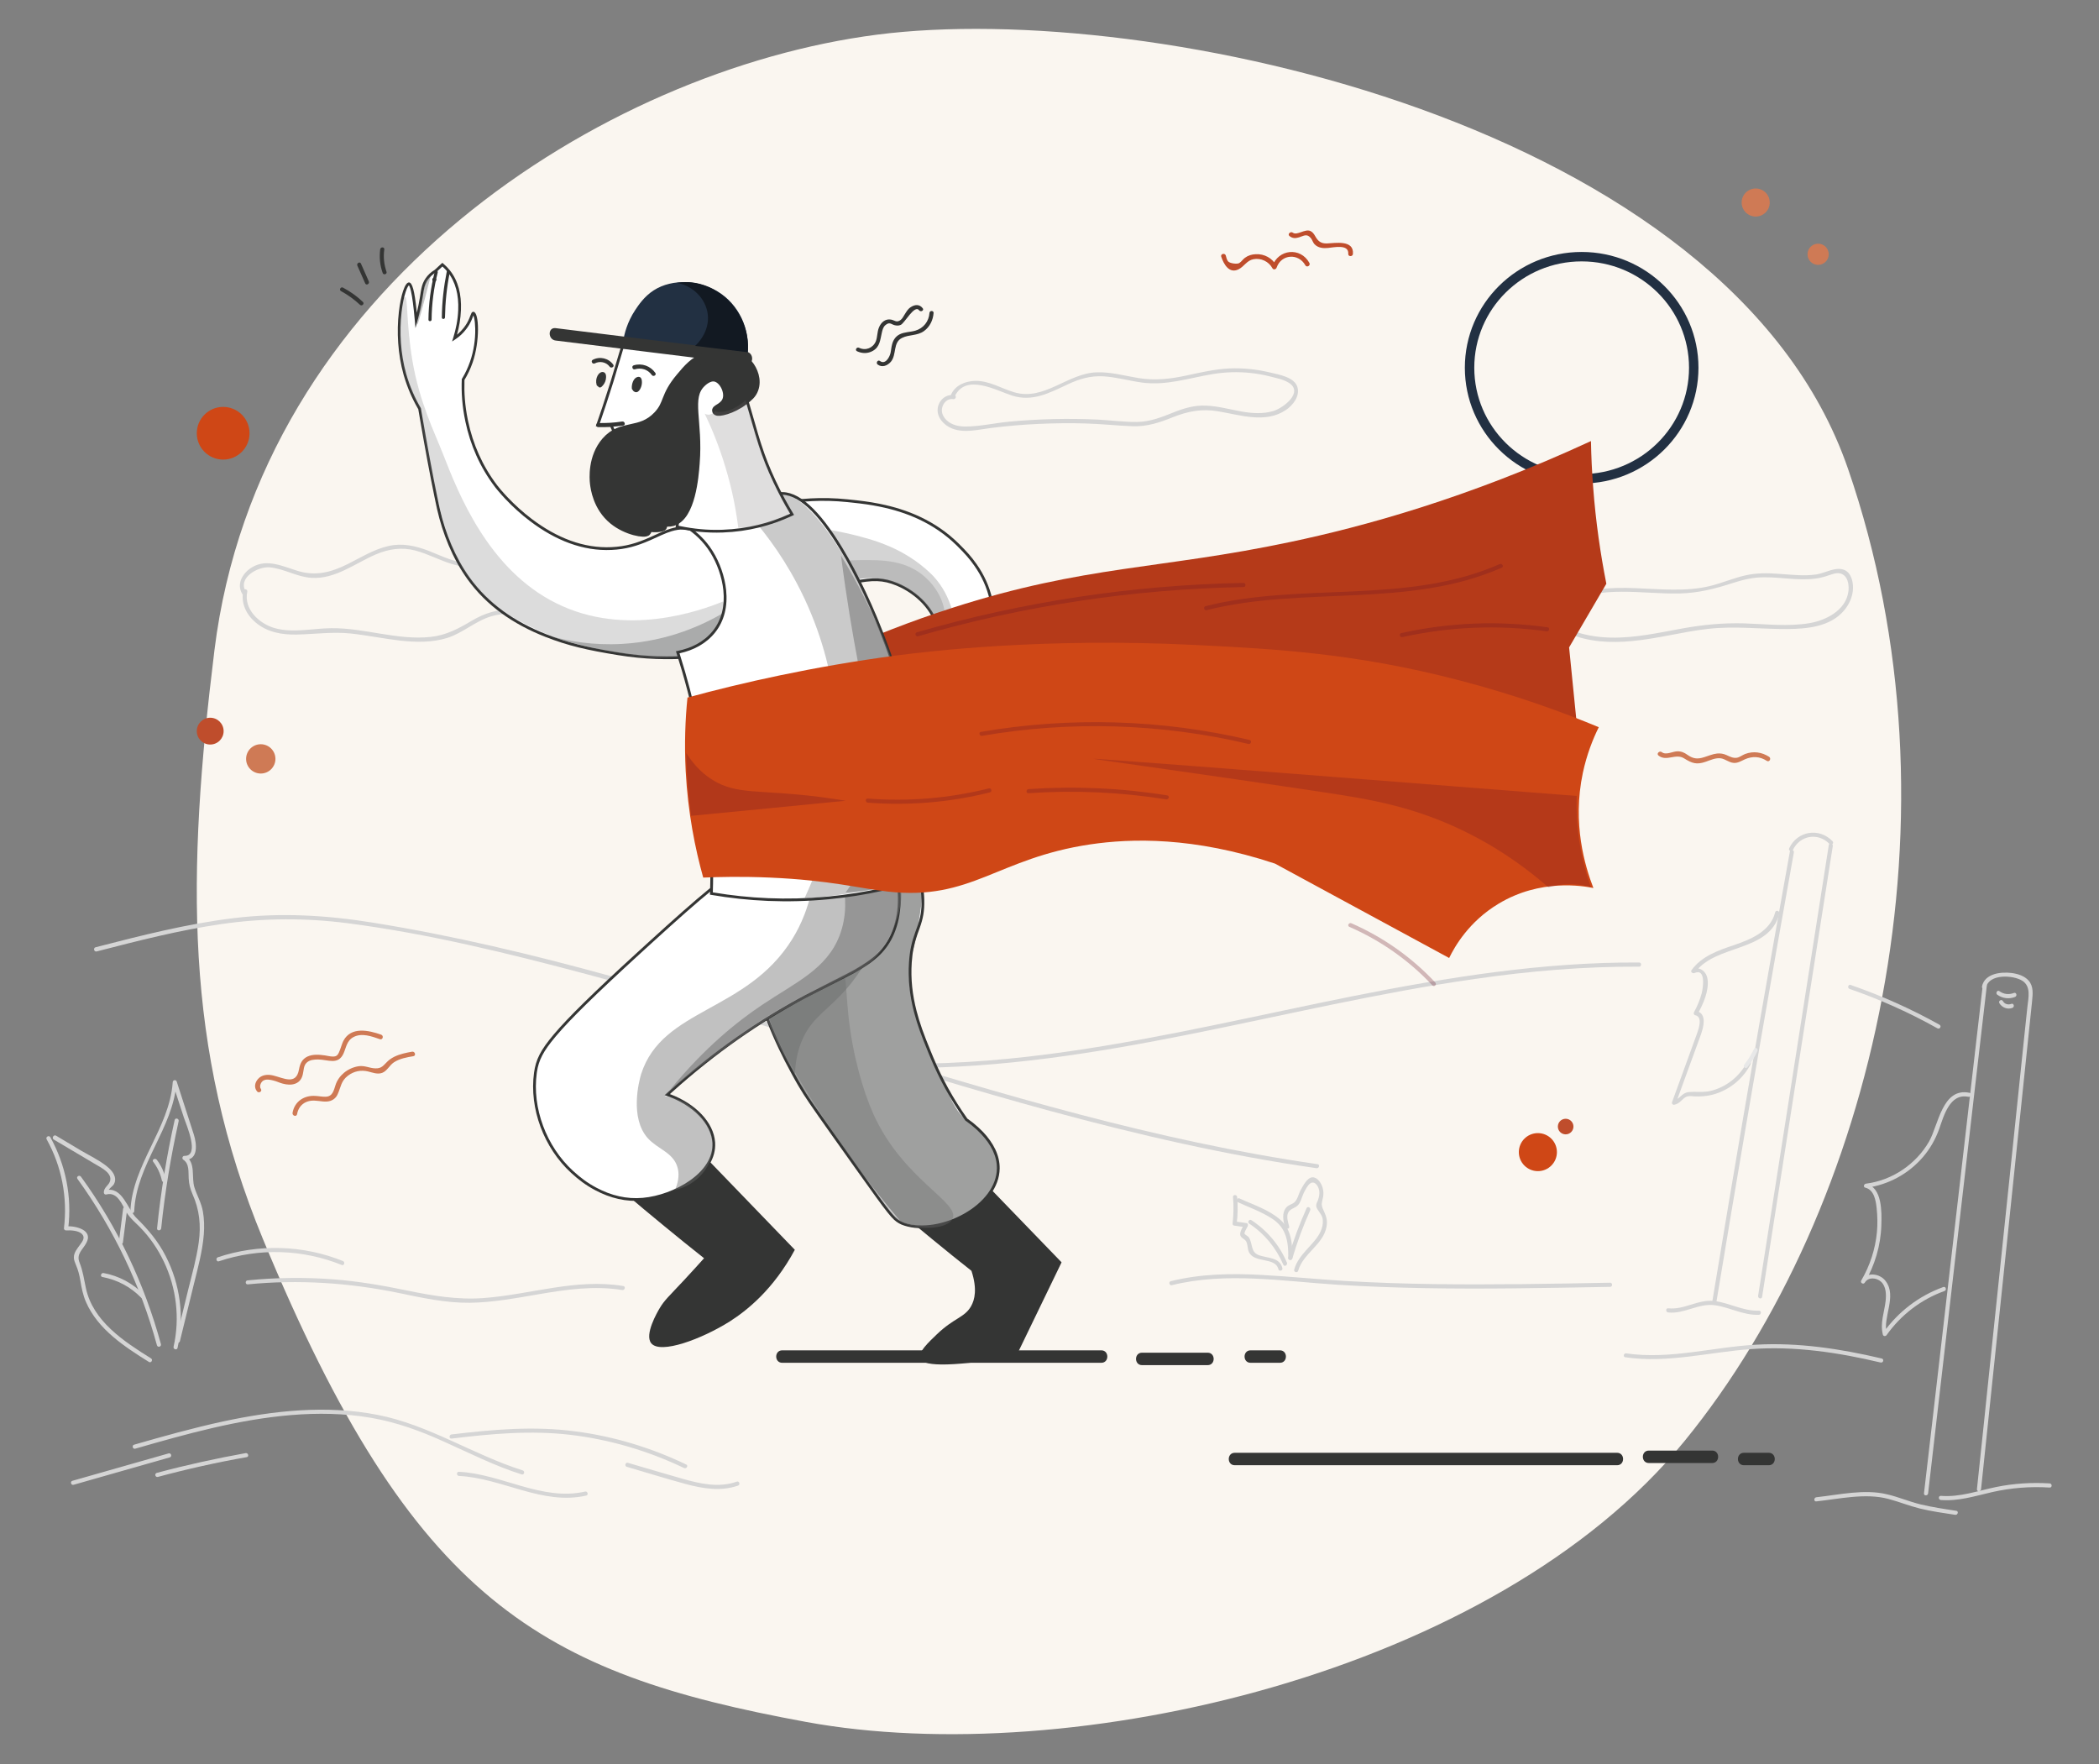 <svg xmlns="http://www.w3.org/2000/svg" width="445" height="374" viewBox="0 0 445 374">
    <rect x="0" y="0" width="445" height="374" fill="#808080" stroke="none"/>
    <g fill="none" fill-rule="evenodd">
        <g>
            <g>
                <g transform="translate(-830 -1950) translate(830 1950) translate(9 6)">
                    <path fill="#FAF6F0" d="M46.76 256.723c31.826 76.984 58.97 92.008 115.128 102.335 56.158 10.328 146.018-10.241 186.265-59.576 40.248-49.33 59.903-132.885 34.629-206.118C357.512 20.137 234.894-6.15 176.866 1.357 118.833 8.869 45.944 55.093 36.463 131.858c-5.863 47.496-6.47 84.303 10.296 124.865"/>
                    <g>
                        <g transform="translate(.68 46.429) translate(0 1.781)">
                            <path fill="#D5D5D5" fill-rule="nonzero" d="M410.666 154.714c-3.237 27.946-6.444 55.863-9.68 83.809-.934 7.946-1.838 15.893-2.77 23.87-.059.557.816.557.874 0 3.237-27.947 6.444-55.863 9.68-83.809.934-7.947 1.838-15.894 2.77-23.87.059-.557-.816-.557-.874 0z"/>
                            <path fill="#D5D5D5" fill-rule="nonzero" d="M411.366 155.183c.583-2.99 5.744-2.698 7.697-1.466 1.896 1.202 1.283 3.636 1.08 5.513l-.613 5.806c-.816 7.86-1.633 15.689-2.45 23.548-1.632 15.6-3.265 31.2-4.898 46.771-.904 8.71-1.808 17.448-2.74 26.158-.06.557.816.557.874 0 3.616-34.486 7.26-68.97 10.818-103.456.146-1.525.35-3.138-.73-4.37-.903-1.026-2.303-1.436-3.586-1.612-2.274-.293-5.744.088-6.298 2.844-.117.587.73.821.846.264zM407.867 177.47c-5.774-1.203-6.59 6.832-8.573 10.322-2.8 4.868-7.843 8.24-13.384 8.944-.437.058-.641.733-.116.85 1.866.47 2.216 2.756 2.39 4.37.176 1.67.205 3.372.06 5.043-.35 3.636-1.488 7.126-3.325 10.264-.291.498.467.938.758.44.73-1.232 2.479-1.056 3.44-.177 1.109 1.027 1.109 2.757.963 4.135-.291 2.405-1.195 4.633-.583 7.067.087.381.583.41.787.118 3.062-4.311 7.319-7.566 12.276-9.355.525-.176.291-1.026-.233-.85-5.19 1.876-9.593 5.249-12.8 9.765.262.029.524.058.786.117-.874-3.548 2.216-7.859-.204-11.114-1.224-1.671-4.053-2.053-5.22-.117.263.146.497.293.759.44 2.158-3.724 3.412-7.918 3.528-12.228.088-2.698.204-7.918-3.178-8.74-.03.294-.088.587-.117.851 4.695-.586 9.04-2.932 12.13-6.539 1.487-1.73 2.624-3.724 3.412-5.894.991-2.786 2.245-7.683 6.21-6.862.554.117.788-.733.234-.85z"/>
                            <path fill="#D5D5D5" fill-rule="nonzero" d="M413.757 156.679c1.108.792 2.507.968 3.761.469.525-.205.292-1.056-.233-.85-1.079.41-2.158.293-3.091-.382-.437-.322-.875.44-.437.763zM414.194 158.468c.554.938 1.75 1.407 2.77.997.525-.206.292-1.056-.233-.85-.67.263-1.429.058-1.779-.587-.291-.499-1.02-.059-.758.44zM375.384 264.093c4.928-.528 10.38-1.818 15.28-.528 2.215.587 4.373 1.467 6.618 2.024 2.479.615 5.045.967 7.552 1.349.554.088.787-.763.233-.85-2.536-.382-5.073-.763-7.552-1.35-2.42-.586-4.694-1.583-7.114-2.14-4.811-1.173-10.147.088-14.988.615-.583.06-.583.968-.029.88zM401.802 263.8c3.732.293 7.26-.85 10.847-1.672 4.024-.909 8.106-1.231 12.217-.967.554.03.554-.85 0-.88-3.82-.235-7.61 0-11.343.762-3.878.792-7.668 2.2-11.692 1.877-.612-.058-.612.821-.03.88zM378.038 124.92c-3.878 24.809-7.756 49.617-11.664 74.455-1.108 7.038-2.216 14.105-3.324 21.142-.087.558.758.792.846.235 3.878-24.808 7.756-49.616 11.663-74.454 1.108-7.038 2.216-14.105 3.324-21.143.088-.557-.758-.791-.845-.234zM369.786 126.299c-4.461 24.779-8.777 49.587-12.946 74.395-1.167 7.009-2.333 13.988-3.5 20.996-.087.558.759.792.846.235 4.112-24.837 8.34-49.646 12.713-74.454 1.225-6.98 2.479-13.958 3.733-20.967.116-.528-.73-.762-.846-.205z"/>
                            <path fill="#D5D5D5" fill-rule="nonzero" d="M370.398 126.035c1.487-3.167 5.395-3.841 7.815-1.29.379.41 1.02-.205.612-.616-2.8-2.932-7.465-2.2-9.185 1.496-.233.469.525.909.758.41zM366.666 139.202c-1.02 4.105-5.307 5.806-8.893 7.008-3.295 1.114-6.707 2.317-8.835 5.25-.292.41.262.762.612.615 2.508-1.085 1.808 3.226 1.545 4.281-.379 1.408-.933 2.757-1.632 4.018-.146.234-.03.586.262.645 1.604.352.758 2.786.408 3.783-.583 1.642-1.195 3.255-1.778 4.897-1.196 3.255-2.362 6.51-3.558 9.765-.116.352.233.616.525.528.554-.118.933-.382 1.341-.763.38-.352.788-.792 1.283-.968.554-.176 1.167-.058 1.75-.029 1.662.059 3.324-.147 4.87-.733 2.973-1.114 5.452-3.284 6.91-6.129.262-.498-.496-.938-.758-.44-1.546 3.02-4.316 5.25-7.581 6.1-1.663.44-3.208.117-4.84.293-1.43.147-1.896 1.554-3.208 1.818l.525.528c1.574-4.34 3.178-8.68 4.752-13.02.584-1.613 2.479-5.865-.408-6.51.088.205.175.44.263.645 1.166-2.082 2.478-4.985 2.1-7.448-.234-1.584-1.634-2.727-3.208-2.053l.612.616c4.403-6.011 15.775-4.164 17.845-12.463.058-.557-.758-.791-.904-.234zM343.98 224.036c3.441.382 6.445-2.023 9.915-1.524 3.178.44 6.065 2.17 9.33 2.023.554-.03.554-.91 0-.88-3.324.147-6.269-1.671-9.505-2.053-3.412-.38-6.357 1.936-9.74 1.555-.553-.059-.553.82 0 .88z"/>
                            <path fill="#E8E8E8" fill-rule="nonzero" d="M362.176 168.174c-.554 1.173-1.225 2.258-2.041 3.284-.35.44.262 1.056.612.616.875-1.056 1.604-2.2 2.158-3.46.262-.499-.496-.939-.73-.44z"/>
                            <path fill="#D5D5D5" fill-rule="nonzero" d="M238.748 218.26c11.547-2.874 23.59-.822 35.253-.088 12.246.762 24.522.88 36.798.762 6.968-.059 13.908-.205 20.877-.323.554 0 .554-.88 0-.88-12.45.235-24.93.47-37.381.294-6.182-.088-12.363-.293-18.516-.645-5.977-.352-11.925-.968-17.903-1.29-6.473-.352-13.004-.264-19.332 1.32-.554.116-.32.967.204.85zM334.883 233.537c8.952 1.32 17.758-1.085 26.651-1.73 9.243-.674 18.486.704 27.496 2.845.554.117.788-.704.234-.85-8.69-2.053-17.641-3.432-26.622-2.933-9.185.498-18.311 3.196-27.525 1.847-.554-.117-.788.733-.234.821zM42.834 218.084c10.788-1.056 21.518-.352 32.132 1.847 4.928 1.026 9.885 2.111 14.958 2.053 4.928-.059 9.827-.997 14.667-1.818 5.832-.997 11.75-1.848 17.64-.88.555.088.788-.763.234-.85-10.001-1.672-19.74 1.818-29.625 2.55-5.54.411-10.876-.498-16.27-1.612-5.103-1.056-10.206-1.936-15.425-2.346-6.094-.47-12.217-.41-18.311.205-.554 0-.554.88 0 .85zM10.818 147.5c8.747-2.258 17.524-4.516 26.476-5.806 8.922-1.29 17.815-1.32 26.738-.176 17.174 2.229 34.202 6.422 50.94 10.88 32.919 8.826 65.168 19.999 98.059 28.942 18.574 5.044 37.352 9.384 56.392 12.111.554.088.787-.762.233-.85-34.173-4.927-67.297-14.926-100.246-25.043-32.89-10.117-65.956-20.673-100.013-26.157-9.797-1.584-19.565-2.17-29.48-.968-9.942 1.203-19.681 3.695-29.362 6.188-.525.176-.294 1.026.263.88z"/>
                            <path fill="#D5D5D5" fill-rule="nonzero" d="M182.181 172.191c20.382.088 40.56-3.167 60.504-7.155 20.06-4.017 40.005-8.797 60.3-11.7 11.546-1.672 23.18-2.669 34.843-2.61.554 0 .554-.88 0-.88-20.381-.117-40.559 3.138-60.503 7.097-20.061 4.017-40.005 8.797-60.3 11.73-11.546 1.67-23.18 2.697-34.844 2.639-.583 0-.583.88 0 .88zM382.44 155.447c6.445 2.229 12.684 5.015 18.633 8.358.495.264.933-.47.437-.763-6.036-3.372-12.334-6.187-18.865-8.445-.496-.176-.73.674-.204.85zM.204 187.323c3.208 5.747 4.461 12.345 3.674 18.884-.03.235.233.44.437.44.992-.058 2.712 0 3.441.821.67.733 0 1.554-.437 2.17-.583.821-1.342 1.672-1.342 2.727 0 .587.234 1.056.438 1.584.466 1.085.729 2.111.933 3.284.262 1.584.554 3.109 1.195 4.575 2.508 5.806 8.194 9.5 13.355 12.726.466.294.933-.469.437-.762-5.715-3.578-12.334-7.859-13.82-14.955-.38-1.818-.613-3.549-1.313-5.308-.787-1.877.642-2.727 1.429-4.223 1.487-2.727-2.216-3.636-4.286-3.519l.437.44c.816-6.686-.525-13.43-3.79-19.324-.292-.499-1.05-.059-.788.44zM1.72 187.381c2.974 1.76 5.978 3.548 8.952 5.308 1.195.704 3.499 1.847 2.974 3.519-.291.938-1.341 1.32-1.312 2.404 0 .294.262.499.554.41 2.333-.615 3.295 2.142 4.199 3.696.758 1.29 1.866 2.199 2.916 3.255 2.099 2.14 3.79 4.633 5.073 7.33 2.654 5.572 3.412 11.994 2.041 18.006-.116.557.73.792.846.234 1.487-6.568.554-13.518-2.537-19.5-1.574-3.08-3.703-5.601-6.152-8.006-1.954-1.906-3.004-6.832-6.62-5.894.176.147.38.293.555.41-.03-.674.933-1.172 1.254-1.7.204-.381.291-.733.262-1.173-.088-1.144-1.079-2.111-1.954-2.786-1.574-1.202-3.44-2.111-5.16-3.108-1.808-1.085-3.645-2.17-5.453-3.255-.496-.205-.933.557-.438.85z"/>
                            <path fill="#D5D5D5" fill-rule="nonzero" d="M6.736 195.71c7.697 10.644 13.412 22.608 16.853 35.276.146.557.991.323.846-.234-3.47-12.756-9.185-24.809-16.941-35.483-.321-.469-1.08-.029-.758.44zM18.778 202.571c.408-9.882 8.252-17.506 8.98-27.36-.29.03-.582.089-.845.118.787 2.463 1.575 4.926 2.391 7.39.496 1.495 3.47 8.21.117 8.122-.438 0-.583.587-.234.822 1.313.85 1.05 2.61 1.138 3.988.058 1.173.32 2.17.787 3.255 1.516 3.372 1.837 6.656 1.341 10.292-.466 3.373-1.4 6.657-2.216 9.941-.875 3.578-1.75 7.185-2.624 10.762-.146.557.7.792.846.235.962-3.959 1.953-7.918 2.915-11.906.875-3.548 1.866-7.096 2.158-10.762.117-1.613.088-3.255-.204-4.868-.32-1.818-1.225-3.313-1.779-5.043-.7-2.17.35-5.25-1.895-6.686-.087.264-.146.557-.233.82 3.061.089 2.595-3.489 1.983-5.395-1.196-3.724-2.42-7.477-3.616-11.202-.146-.469-.817-.38-.846.118-.7 9.823-8.572 17.448-8.98 27.36-.088.556.787.556.816 0z"/>
                            <path fill="#D5D5D5" fill-rule="nonzero" d="M27.35 183.247c-1.69 7.565-2.944 15.248-3.732 22.96-.058.557.817.557.875 0 .787-7.653 2.041-15.219 3.703-22.726.117-.557-.729-.792-.845-.234zM12.042 216.53c3.15.586 5.949 2.081 8.194 4.369.408.41 1.02-.206.612-.616-2.332-2.405-5.277-3.988-8.572-4.604-.554-.088-.788.762-.234.85zM16.387 209.169c.292-2.375.612-4.721.904-7.096.058-.558-.817-.558-.875 0-.291 2.375-.612 4.72-.904 7.096-.058.557.817.557.875 0z"/>
                            <path fill="#D5D5D5" fill-rule="nonzero" d="M22.802 192.102c.904 1.203 1.516 2.493 1.837 3.96.116.556.962.322.845-.235-.35-1.525-.991-2.933-1.924-4.164-.35-.44-1.108-.03-.758.44zM251.724 199.58c.175 1.877.116 3.754-.088 5.63-.029.176.146.41.321.41.787.118 1.575.235 2.391.323-.087-.205-.175-.44-.262-.645-.292.704-1.138 1.818-.73 2.58.263.47.934.617 1.196 1.174.32.674.233 1.466.525 2.14 1.166 2.522 5.57.997 6.27 3.666.145.557.99.322.845-.235-.583-2.287-3.091-2.082-4.899-2.697-1.924-.646-1.312-2.434-2.216-3.813-.204-.293-.787-.527-.904-.762-.116-.235.496-1.261.67-1.613.088-.234.06-.616-.262-.645-.787-.117-1.574-.235-2.39-.323.116.147.203.294.32.411.233-1.877.263-3.754.088-5.63-.059-.528-.933-.528-.875.03z"/>
                            <path fill="#D5D5D5" fill-rule="nonzero" d="M252.686 200.636c2.479 1.143 5.19 2.082 7.465 3.607 2.915 1.964 3.324 4.867 3.294 8.181 0 .557.875.557.875 0 0-2.991-.204-5.982-2.595-8.064-2.39-2.111-5.744-3.167-8.602-4.487-.495-.234-.933.528-.437.763z"/>
                            <path fill="#D5D5D5" fill-rule="nonzero" d="M255.165 205.21c3.236 2.14 5.685 5.132 7.23 8.71.234.527.963.058.759-.44-1.575-3.724-4.17-6.804-7.523-9.003-.496-.322-.933.44-.466.733zM263.62 205.767c-.233-.909-.641-2.052-.175-2.932.38-.704 1.109-.85 1.72-1.26.905-.587 1.109-1.966 1.546-2.845.292-.587.846-1.73 1.429-2.082.846-.528 1.545.41 1.779 1.231.233.821.087 1.613-.204 2.405-.146.381-.38.704-.35 1.143.029.323.116.499.291.792.496.763 1.02 1.261 1.108 2.258.117 1.701-.758 3.167-1.808 4.428-1.603 1.936-3.557 3.519-4.257 6.04-.145.558.7.793.846.235 1.05-3.694 5.307-5.483 6.007-9.325.262-1.407-.117-2.375-.7-3.606-.554-1.203-.234-1.584-.03-2.698.117-.616.088-1.29-.087-1.906-.233-.91-1.05-2.288-2.158-2.258-1.108 0-2.07 1.906-2.507 2.698-.438.791-.67 2.052-1.342 2.61-.524.44-1.137.498-1.632.996-1.108 1.203-.73 2.903-.35 4.311.204.528 1.05.323.874-.235z"/>
                            <path fill="#D5D5D5" fill-rule="nonzero" d="M267.324 201.926c-1.517 3.402-2.829 6.891-3.879 10.469-.174.557.671.762.846.234 1.02-3.49 2.304-6.92 3.79-10.234.234-.528-.524-.997-.757-.469zM36.74 213.186c8.485-2.844 17.728-2.58 26.038.792.525.205.758-.645.233-.85-8.456-3.402-17.874-3.666-26.505-.792-.525.205-.291 1.056.233.85z"/>
                            <ellipse cx="325.64" cy="23.753" stroke="#223042" stroke-width="2" rx="23.764" ry="23.547"/>
                            <path fill="#D5D5D5" fill-rule="nonzero" d="M42.455 71.287c-1.837-2.991 2.536-5.425 5.015-5.22 3.061.264 5.802 2.053 8.893 2.229 5.044.322 9.272-3.108 13.675-4.985 2.712-1.144 5.424-1.554 8.281-.821 2.8.733 5.336 2.17 8.106 2.961 2.42.704 4.782.734 7.232.088 2.74-.703 5.277-2.023 8.047-2.697 2.974-.733 5.57-.235 8.106 1.407 2.129 1.378 4.082 3.197 6.56 3.959 2.625.821 7.203-.176 8.486 2.962 1.341 3.255-3.528 4.545-5.744 4.838-3.44.41-6.94.499-10.38.205-3.354-.263-6.62-1.085-9.973-1.173-3.09-.088-5.715.763-8.368 2.317-2.8 1.672-5.453 3.108-8.777 3.46-7.085.763-14.025-1.935-21.081-1.847-3.966.03-8.106 1.085-12.014-.03-3.265-.938-6.56-4.017-5.773-7.682.117-.558-.729-.792-.845-.235-.554 2.64.612 5.044 2.624 6.745 2.478 2.082 5.569 2.61 8.718 2.55 3.82-.087 7.523-.615 11.343-.234 3.557.381 7.085 1.115 10.642 1.525 3.266.352 6.678.41 9.856-.557 3.382-1.056 6.007-3.607 9.389-4.604 3.849-1.144 7.902-.059 11.78.44 3.907.498 7.873.557 11.78.176 2.42-.235 5.248-.616 6.998-2.522 1.487-1.642 1.108-3.93-.612-5.25-2.596-1.993-6.182-.996-9.04-2.374-2.624-1.261-4.694-3.49-7.435-4.604-6.036-2.463-11.488 2.698-17.437 2.903-3.324.117-6.356-1.496-9.36-2.669-2.77-1.055-5.569-1.671-8.484-.997-3.091.704-5.803 2.405-8.602 3.812-3.528 1.76-6.823 2.64-10.701 1.437-3.062-.938-6.386-2.58-9.477-.82-2.012 1.143-3.557 3.518-2.187 5.747.292.498 1.05.058.759-.44zM192.766 29.764c2.332-4.838 8.718-1.202 12.1-.117 4.374 1.407 7.99-.587 11.897-2.405 2.42-1.144 4.811-1.818 7.494-1.671 2.74.176 5.423.938 8.135 1.32 5.16.703 9.972-.94 14.987-1.79 2.683-.44 5.424-.527 8.106-.234 1.37.146 2.741.381 4.082.733 1.254.323 2.8.616 3.908 1.29 3.382 2.024-1.108 5.425-3.208 6.041-2.157.645-4.461.499-6.648.117-2.537-.44-5.044-1.173-7.61-1.26-2.42-.118-4.607.527-6.823 1.407-2.566 1.026-5.015 2.023-7.815 2.053-2.74.029-5.51-.352-8.251-.499-6.299-.293-12.626-.147-18.895.44-3.003.293-6.065.997-9.068 1.026-1.487.03-3.062-.293-4.17-1.349-.641-.645-1.108-1.495-.962-2.434.175-1.143 1.108-2.228 2.39-2.023.555.088.788-.762.234-.85-1.779-.264-3.295 1.026-3.528 2.815-.233 1.935 1.341 3.577 3.032 4.252 2.625 1.056 5.686.205 8.369-.117 3.324-.411 6.648-.704 10.001-.85 3.353-.147 6.677-.206 10.03-.089 3.325.088 6.649.47 9.973.587 3.032.088 5.656-.792 8.426-1.906 3.237-1.29 6.153-1.848 9.623-1.261 4.636.762 10.03 2.639 14.346-.264 1.487-.997 3.003-2.903 2.478-4.81-.583-2.199-4.053-2.727-5.86-3.166-2.8-.675-5.687-.968-8.573-.85-3.091.146-6.094.85-9.098 1.495-3.382.733-6.677 1.114-10.118.557-2.915-.47-5.831-1.32-8.835-1.232-6.24.147-11.196 6.158-17.611 4.223-2.741-.821-5.278-2.463-8.252-2.405-2.07.059-4.14.88-5.074 2.845-.204.44.554.88.788.381zM322.258 73.838c7.377-4.135 16.095-2.053 24.114-2.228 3.994-.088 7.552-.997 11.342-2.23 2.158-.703 4.287-1.201 6.561-1.201 2.245-.03 4.461.264 6.706.38 1.896.089 3.82.089 5.657-.38.904-.206 1.75-.587 2.624-.792 1.983-.44 2.916 1.026 2.975 2.844.116 4.487-4.374 6.98-8.194 7.654-4.607.792-9.389.205-14.025.059-4.403-.118-8.69.293-13.034 1.085-5.015.909-10.06 2.052-15.191 1.935-2.42-.059-4.84-.381-7.144-1.144-1.137-.38-2.333-.85-3.353-1.525-1.08-.703-2.654-3.137-.438-3.606.554-.118.321-.968-.233-.85-1.254.263-1.924 1.553-1.691 2.814.35 1.76 2.303 2.727 3.79 3.373 4.257 1.876 9.01 2.11 13.588 1.671 5.424-.498 10.672-1.965 16.096-2.58 5.598-.646 11.196.058 16.824.029 4.199-.03 9.126-.47 12.042-3.93 1.108-1.32 1.866-2.99 1.896-4.75.029-1.408-.409-3.255-1.837-3.842-1.837-.762-4.053.646-5.861.939-2.654.41-5.395.058-8.048-.117-2.362-.176-4.724-.206-7.056.322-2.595.587-5.045 1.672-7.64 2.287-10.147 2.405-21.314-2.287-30.85 3.08-.553.234-.116.996.38.703zM18.982 252.92c10.818-3.108 21.781-6.187 33.036-7.125 5.657-.47 11.372-.381 17 .586 5.394.939 10.468 2.786 15.425 5.044 5.452 2.434 10.788 5.161 16.474 6.95.525.176.758-.675.233-.85-10.555-3.343-19.915-9.677-30.85-11.789-10.846-2.111-21.985-.88-32.686 1.408-6.356 1.378-12.625 3.137-18.865 4.926-.525.147-.292.997.233.85zM86.046 250.78c8.427-1.026 16.795-1.789 25.251-.792 8.34.997 16.475 3.402 24.056 7.038.496.235.962-.528.437-.762-7.406-3.549-15.308-5.953-23.443-7.009-8.806-1.173-17.524-.41-26.3.645-.555.059-.555.939 0 .88zM123.194 256.762c4.199 1.232 8.368 2.522 12.567 3.666 3.616.967 7.377 1.583 11.022.322.525-.176.292-1.026-.233-.85-3.82 1.349-7.786.469-11.576-.616-3.849-1.085-7.698-2.258-11.547-3.372-.525-.147-.758.703-.233.85zM87.62 258.698c9.127.44 17.7 6.275 26.972 4.164.554-.118.321-.968-.233-.85-9.127 2.081-17.728-3.754-26.738-4.194-.554-.03-.554.85 0 .88zM5.92 260.574l20.38-5.806c.555-.147.322-.997-.232-.85l-20.382 5.806c-.554.146-.32.997.233.85z"/>
                            <path fill="#D5D5D5" fill-rule="nonzero" d="M23.793 258.903c6.21-1.672 12.51-3.08 18.836-4.194.554-.088.321-.938-.233-.85-6.327 1.144-12.625 2.522-18.836 4.193-.554.176-.32.997.233.85z"/>
                        </g>
                        <g fill="#343534" fill-rule="nonzero">
                            <path d="M93.848 236.489h67.663c1.69 0 1.69-2.638 0-2.638H93.848c-1.69 0-1.69 2.638 0 2.638zM170.132 236.987h13.923c1.69 0 1.69-2.638 0-2.638h-13.923c-1.689 0-1.689 2.638 0 2.638zM193.143 236.489h6.233c1.69 0 1.69-2.638 0-2.638h-6.233c-1.69 0-1.69 2.638 0 2.638zM189.793 258.209h81.062c1.689 0 1.689-2.638 0-2.638h-81.062c-1.69 0-1.69 2.638 0 2.638zM277.583 257.74h13.428c1.689 0 1.689-2.638 0-2.638h-13.428c-1.69 0-1.69 2.638 0 2.638zM297.739 258.209h5.272c1.69 0 1.69-2.638 0-2.638h-5.272c-1.69 0-1.69 2.638 0 2.638zM.32 9.292c1.457.791 2.797 1.759 4.02 2.902.408.38 1.02-.235.612-.616C3.699 10.376 2.302 9.38.757 8.56c-.495-.293-.932.47-.437.733zM6.204 7.21c-.553-1.26-1.107-2.49-1.66-3.751-.233-.528-.99-.059-.757.44.553 1.26 1.106 2.491 1.66 3.751.233.528.99.088.757-.44zM9.962 5.188c-.525-1.553-.7-3.107-.467-4.748.059-.557-.815-.557-.873 0-.204 1.7-.059 3.37.524 4.983.146.527.99.293.816-.235zM109.722 22.043c1.078.498 2.272.527 3.35-.088 1.486-.85 1.544-2.287 1.893-3.81.117-.558.292-1.232.729-1.613.902-.791 1.223-.235 1.951-.03.466.118.903.147 1.34-.058.845-.381 2.942-4.397 3.903-3.078.35.44 1.107 0 .757-.44-.699-.908-1.69-.82-2.592-.205-.612.41-.903.997-1.282 1.583-.204.352-.466.821-.786 1.085-.903.674-1.253.088-2.039-.059-1.223-.234-2.155.586-2.592 1.7-.379.909-.292 1.935-.641 2.873-.583 1.436-2.156 2.08-3.554 1.407-.524-.264-.96.498-.437.733zM114.092 24.857c.96.703 2.068.234 2.796-.587 1.281-1.524.378-4.103 2.388-5.07 1.486-.733 3.204-.411 4.631-1.437 1.253-.909 1.923-2.316 2.04-3.84.028-.557-.845-.557-.874 0-.117 1.788-1.282 3.254-3 3.752-1.107.323-2.33.264-3.35.792-.845.44-1.34 1.201-1.573 2.11-.175.616-.204 1.29-.35 1.905-.233.88-1.106 2.462-2.242 1.612-.466-.322-.903.44-.466.763z" transform="translate(.68 46.429) translate(62.3)"/>
                        </g>
                        <g fill-rule="nonzero">
                            <path fill="#343534" d="M33.368 83.764c2.8 2.386 5.659 4.771 8.576 7.157 2.8 2.299 5.6 4.568 8.37 6.75 1.255 3.84.7 6.14-.087 7.507-1.37 2.414-3.587 2.444-7.233 5.935-1.867 1.775-4.025 3.87-3.617 5.091.496 1.484 4.871 2.183 20.418-.436l9.625-19.9-21.118-21.85c-4.987 3.258-9.946 6.516-14.934 9.746z" transform="translate(.68 46.429) translate(145.96 119.324)"/>
                            <path fill="#FFF" d="M1.808 14.955c-3.179 7.652.117 16.147 5.309 29.444 2.158 5.528 4.404 9.688 5.571 11.812 2.304 4.219 3.646 6.052 13.067 19.29 7.497 10.532 8.226 11.609 10.413 12.307 7.526 2.415 19.718-3.753 19.835-11.812.087-5.645-5.805-9.718-6.767-10.387-3.588-5.034-5.834-9.63-7.263-13.035-2.48-5.964-5.134-12.307-4.609-20.279.467-6.866 2.771-7.274 2.655-13.267-.03-.931-.38-12.133-7.263-16.642C23.772-3.462 6.417 3.899 1.808 14.955z" transform="translate(.68 46.429) translate(145.96 119.324)"/>
                            <path fill="#343534" d="M1.54 14.843C.021 18.494-.108 22.43.986 27.391l.052.233c.915 4.034 2.17 7.569 5.806 16.88 1.699 4.35 3.353 7.757 5.4 11.505l.467.85c.12.219.237.427.351.628l.086.15.296.516.342.58c1.212 2.042 2.158 3.458 7.011 10.299l5.348 7.52c6.59 9.252 7.355 10.21 8.804 11.05.338.196.684.34 1.13.483 3.72 1.194 8.703.37 12.927-2.002 4.403-2.472 7.23-6.178 7.287-10.083.044-2.792-1.287-5.399-3.528-7.768-.653-.69-1.35-1.321-2.066-1.896l-.14-.112c-.364-.288-.659-.505-1.019-.757l-.096-.067.028.04c-3.095-4.342-5.4-8.616-7.231-12.978l-.57-1.377c-1.493-3.623-2.318-5.907-2.987-8.493-.895-3.461-1.259-6.798-1.03-10.278.165-2.417.518-4.014 1.205-5.978l.458-1.275c.751-2.106 1.04-3.608.992-6.039l-.008-.228-.007-.16-.014-.266c-.008-.138-.017-.281-.028-.431-.05-.67-.125-1.39-.233-2.149-.295-2.086-.785-4.151-1.513-6.084C37.26 6.4 35.433 3.79 32.916 2.143 23.86-3.752 6.264 3.509 1.539 14.843zm.47.391l.068-.168C6.67 4.046 23.87-3.05 32.596 2.63c2.4 1.573 4.16 4.083 5.365 7.28.712 1.889 1.192 3.914 1.482 5.96.105.747.18 1.453.228 2.11l.017.245c.02.308.03.552.039.813.044 2.28-.213 3.697-.893 5.645l-.456 1.267c-.749 2.101-1.131 3.773-1.305 6.327-.233 3.545.138 6.943 1.048 10.461l.082.313c.676 2.543 1.521 4.849 3.019 8.475l.481 1.16c1.8 4.285 4.051 8.485 7.05 12.747l.274.386.307.215c.338.24.627.457 1 .756.697.56 1.374 1.173 2.007 1.843 2.147 2.269 3.41 4.744 3.37 7.359-.053 3.669-2.751 7.205-6.99 9.585-4.092 2.297-8.911 3.095-12.463 1.955-.409-.13-.718-.26-1.015-.432l-.082-.049-.08-.048c-1.119-.693-2.033-1.796-6.68-8.292l-2.965-4.16c-8.93-12.55-9.74-13.722-11.34-16.44-.146-.248-.292-.5-.44-.76l-.257-.454-.267-.482-.188-.342c-2.123-3.865-3.816-7.325-5.555-11.779l-.923-2.37c-2.924-7.55-4.034-10.792-4.858-14.427C.5 22.61.586 18.772 2.009 15.234z" transform="translate(.68 46.429) translate(145.96 119.324)"/>
                            <path fill="#343534" d="M39.64 16.264c.466 1.28.087 3.695-.671 8.496-.846 5.353-1.459 5.673-1.75 8.495-.496 4.714.7 8.234 2.975 14.955.612 1.775 1.896 4.597 4.462 10.241 1.78 3.9 2.655 5.645 4.609 7.274 1.575 1.31 2.217 1.251 3.5 2.56 1.838 1.892 3.063 4.714 3.121 7.274.117 5.79-5.571 10.445-10.53 11.987-4.375 1.368-8.254.32-10.004-.262-3.442-4.073-8.197-9.95-13.388-17.398-6.738-9.66-10.5-15.013-13.389-22.52-3.5-9.077-9.07-23.537-1.896-31.83 8.488-9.746 30.51-5.847 32.96.728z" opacity=".47" transform="translate(.68 46.429) translate(145.96 119.324)"/>
                            <path fill="#6C6D6D" d="M20.447 28.804c3.587 2.822 3.033 7.68 3.792 14.838.875 8.234 3.091 15.915 5.28 20.774 6.27 13.965 18.55 18.795 16.77 22.257-.991 1.92-5.775 2.386-9.187 1.339-1.254-.379-2.217-.931-2.83-1.339-5.396-6.982-9.567-12.947-12.425-17.137C7.147 48.065 5.6 41.053 6.854 35.292c.35-1.6 1.255-5.819 4.726-7.536 2.77-1.425 6.504-.814 8.867 1.048z" opacity=".37" transform="translate(.68 46.429) translate(145.96 119.324)"/>
                            <path fill="#6C6D6D" d="M29.868 28.484c-2.042 4.364-4.288 7.332-5.892 9.223-3.996 4.655-7.059 5.935-9.246 10.358-1.517 3.113-1.78 6.08-1.809 7.942-.904-1.425-1.808-2.967-2.683-4.597-1.954-3.695-3.413-7.186-4.492-10.357 8.05-4.19 16.072-8.38 24.122-12.57z" opacity=".47" transform="translate(.68 46.429) translate(145.96 119.324)"/>
                        </g>
                        <g fill-rule="nonzero">
                            <path fill="#343534" d="M19.301 79.214c2.816 2.402 5.691 4.804 8.624 7.206 2.816 2.315 5.632 4.6 8.419 6.797-.939 1.054-2.405 2.666-4.195 4.6-3.314 3.544-4.194 4.276-5.221 6.005-.499.85-3.256 5.566-1.79 7.411 1.937 2.432 10.825-.937 16.633-4.6 3.549-2.255 9.24-6.708 13.816-15.203l-21.238-22c-5.045 3.251-10.061 6.532-15.048 9.784z" transform="translate(.68 46.429) translate(103.24 121.105)"/>
                            <path fill="#FFF" d="M45.584 9.404c-4.693 2.9-8.477 5.77-21.413 17.577C3.197 46.08 1.203 49.39.587 53.932-.44 61.461 2.669 69.692 8.36 74.907c1.408 1.29 7.128 6.504 15.019 5.8 6.6-.585 15.4-5.36 15.018-11.952-.234-4.306-4.341-8.32-9.856-10.224C39.864 48.22 50.22 41.775 57.875 37.703c9.592-5.098 15.693-6.885 18.45-13.3 3.403-7.94.382-19.804-6.658-23.173-6.16-2.93-13.376 1.553-24.083 8.174z" transform="translate(.68 46.429) translate(103.24 121.105)"/>
                            <path fill="#343534" d="M59.022 1.545c-3.1 1.272-5.848 2.831-12.696 7.056l-.896.554c-5.177 3.198-9.411 6.625-21.1 17.284l-2.19 1.999c-9.312 8.523-14.594 13.71-17.62 17.29C1.63 49.145.67 51.14.297 53.892c-1.034 7.583 2.073 15.922 7.866 21.23 1.593 1.459 3.06 2.586 5.139 3.69 3.15 1.673 6.532 2.505 10.104 2.187 3.45-.307 7.33-1.712 10.27-3.777 3.33-2.339 5.2-5.297 5.015-8.484l-.008-.13c-.301-4.172-4.115-8.142-9.532-10.17l-.05-.019.413-.372c9.41-8.461 18.708-14.84 28.113-19.88l.387-.207c1.804-.959 8.676-4.387 10.193-5.227 4.475-2.48 6.89-4.728 8.389-8.216 3.538-8.256.244-20.18-6.802-23.552-2.964-1.41-6.243-1.22-10.387.424l-.384.155zm10.519-.05c6.738 3.224 9.938 14.806 6.515 22.792-1.419 3.301-3.697 5.45-7.949 7.83l-.309.172c-1.698.923-8.123 4.13-9.99 5.118l-.071.037C48.03 42.607 38.44 49.177 28.732 57.962l-.753.685.466.161c5.542 1.914 9.437 5.886 9.66 9.963.17 2.957-1.588 5.74-4.768 7.973-2.854 2.005-6.635 3.375-9.984 3.672-3.45.307-6.721-.497-9.777-2.12-2.027-1.076-3.458-2.177-5.018-3.605-5.652-5.18-8.689-13.328-7.68-20.72l.034-.24c.375-2.473 1.292-4.33 3.928-7.473l.129-.153c3.037-3.593 8.386-8.84 17.868-17.51l2.585-2.358C36.445 16.202 40.618 12.833 45.583 9.749l1.897-1.17c6.272-3.858 8.892-5.322 11.862-6.532l.098-.04c4.094-1.655 7.263-1.862 10.1-.512z" transform="translate(.68 46.429) translate(103.24 121.105)"/>
                            <path fill="#6C6D6D" d="M60.104 6.152c0 5.42-.88 12.685-5.104 19.481-9.68 15.468-27.456 14.53-31.973 28.475-.528 1.67-2.435 9.374 1.378 13.651 2.112 2.344 5.398 3.018 6.307 6.182.528 1.816 0 3.574-.528 4.804 4.077-.908 7.216-4.043 7.89-7.88 1.057-6.064-4.78-9.99-5.22-10.283-1.849-1.201-3.667-1.582-4.811-1.728 12.76-12.04 24.229-18.866 32.736-22.938 5.866-2.813 12.965-5.625 15.752-12.539 2.346-5.859.586-12.098-1.203-16.258-5.075-.352-10.15-.645-15.224-.967z" opacity=".42" transform="translate(.68 46.429) translate(103.24 121.105)"/>
                            <path fill="#6C6D6D" d="M65.853 13.769c.499 2.724.851 6.825-.792 11.073-2.757 7.119-9.328 9.902-16.426 14.677-5.134 3.428-12.174 9.023-19.507 18.016 2.17-1.757 5.192-4.13 8.888-6.825 6.923-5.039 10.765-7.822 16.368-10.81 8.33-4.394 12.496-6.592 12.73-6.709.94-.41 2.934-1.26 4.958-3.134.587-.557 2.288-2.197 3.637-5.068.499-1.084 4.606-9.61 1.056-12.685-2.17-1.934-6.776-1.318-10.912 1.465z" opacity=".5" transform="translate(.68 46.429) translate(103.24 121.105)"/>
                        </g>
                        <g fill-rule="nonzero">
                            <path fill="#FFF" d="M1.896 2.81c3.442-.706 8.677-1.382 14.983-.735 5.467.559 15.504 1.559 23.342 9.235 2.083 2.059 5.785 5.764 7.116 11.735 1.649 7.41-1.273 13.764-2.459 15.999-4.801 9.058-12.322 9.029-15.735 17.499-.318.794-1.244 3.206-3.442 5.5-2.4 2.47-5.756 4.176-6.392 3.5-.29-.324-.145-1.236 1.706-4-.463.294-2.372 1.529-4.657 1-3.153-.706-5.264-4.294-4.657-6.735.145-.618.55-1.56 5.41-4.5 2.226-1.353 3.355-2.03 5.408-3 5.294-2.5 14.897-11.029 13.508-19-.81-4.587-5.09-8.028-8.59-9.499-6.971-2.882-11.513 1.824-16.95-.5-3.182-1.382-6.885-5.235-8.591-16.499z" transform="translate(.68 46.429) translate(153.08 51.648)"/>
                            <path fill="#343534" d="M1.839 2.522l-.271.056.042.277c1.49 9.836 4.544 14.892 8.763 16.725 1.395.596 2.793.78 4.403.656l.276-.024c.72-.066 1.346-.172 2.686-.435l.396-.078c4.106-.812 6.242-.837 9.194.383 4.152 1.745 7.717 5.329 8.414 9.279.617 3.539-.966 7.475-4.183 11.308-2.653 3.16-6.283 6.013-9.162 7.372l-.4.19c-1.448.697-2.376 1.216-4.453 2.471l-.582.353c-4.027 2.438-5.26 3.577-5.533 4.648l-.01.036c-.68 2.736 1.71 6.382 4.877 7.09l.134.03c1.25.257 2.47.051 3.62-.459l.089-.04-.13.212c-1.076 1.765-1.33 2.704-.914 3.168.845.9 4.38-.989 6.812-3.49.15-.159.297-.317.44-.479.86-.977 1.564-2.018 2.142-3.099.22-.411.412-.812.588-1.213.046-.103.09-.205.132-.307l.202-.498c1.332-3.307 3.011-5.173 6.616-7.924l1.638-1.235.684-.525.106-.083c3.012-2.36 4.993-4.525 6.678-7.704.937-1.766 1.756-3.79 2.319-6.128.796-3.31.919-6.696.167-10.075-.613-2.75-1.75-5.196-3.322-7.44-1.121-1.6-2.147-2.734-3.874-4.441-2.418-2.367-5.155-4.222-8.182-5.637-2.652-1.239-5.454-2.112-8.467-2.719l-.291-.058c-2.019-.396-3.625-.601-6.575-.903-5.435-.557-10.451-.207-15.07.74zm15.01-.154l.995.103c2.45.261 3.924.468 5.818.85 2.97.598 5.73 1.457 8.337 2.676 2.97 1.388 5.653 3.206 8.022 5.525l.32.319c1.513 1.51 2.46 2.577 3.485 4.04 1.53 2.183 2.634 4.56 3.229 7.229.73 3.283.611 6.58-.165 9.805-.55 2.284-1.35 4.264-2.266 5.99-1.608 3.033-3.491 5.116-6.343 7.374l-.18.142c-.278.218-.566.44-.908.698l-1.166.877c-3.863 2.912-5.674 4.845-7.088 8.278l-.177.437c-.27.663-.452 1.065-.781 1.68-.557 1.043-1.236 2.046-2.066 2.988-.137.155-.277.308-.421.458l-.157.159c-2.191 2.181-5.345 3.847-5.82 3.343-.066-.075-.064-.308.112-.776.24-.636.766-1.571 1.625-2.855l.775-1.156-1.167.741c-.343.218-.574.352-.93.517-1.12.52-2.305.725-3.51.446-2.827-.633-4.992-3.896-4.459-6.297l.019-.08c.196-.837 1.231-1.836 4.756-4.001l1.235-.75c2.147-1.297 3.03-1.78 4.668-2.553 2.956-1.396 6.652-4.302 9.358-7.524 3.319-3.953 4.965-8.05 4.313-11.793-.737-4.178-4.445-7.905-8.765-9.72-2.985-1.235-5.174-1.248-9.128-.493l-1.357.264c-1.086.207-1.623.285-2.33.34-1.523.119-2.83-.054-4.134-.61l-.12-.054c-3.867-1.75-6.732-6.469-8.208-15.652l-.046-.29.327-.063c4.399-.846 9.16-1.14 14.299-.612z" transform="translate(.68 46.429) translate(153.08 51.648)"/>
                            <path fill="#6C6D6D" d="M4.73 7.604c2.748 0 6.856.235 11.686 1.294 6.595 1.47 12.438 3.353 17.876 8.353 4.57 4.205 5.409 10.176 5.669 12.029.231 1.705 1.07 7.558-2.054 12.94-1.995 3.412-3.991 3.941-10.152 9.147-3.124 2.647-4.281 5.382-8.1 7.587-3.817 2.206-5.322 1.56-5.784 1.294-2.083-1.117-2.17-4.382-2.199-4.823.695-.676 1.794-1.676 3.211-2.735 4.686-3.53 6.797-3.353 10.79-5.882 1.561-1 6.276-4.088 8.879-9.794.752-1.647 1.764-4 1.417-7.058-.376-3.235-2.082-5.382-2.69-6.147-3.644-4.47-9.285-5.117-10.413-5.235-5.987-.559-8.533 2.618-12.611.53-1.793-.912-2.835-2.324-3.355-3-2.517-3.47-2.285-7.382-2.17-8.5z" opacity=".29" transform="translate(.68 46.429) translate(153.08 51.648)"/>
                            <path fill="#6C6D6D" d="M8.346 17.28c.145-1.706 6.768-2.588 11.31-2.617 4.54-.03 9.66-.06 13.768 3.646 2.372 2.118 3.297 4.5 3.471 4.97 2.603 6.824-2.025 13.5-2.574 14.235.607-.94 2.574-4.235 1.793-8.352-.781-4.265-3.963-6.588-5.525-7.706-.925-.676-4.02-2.852-8.359-3-4.946-.147-7.116 2.5-11.05 1.06-.173-.089-2.92-1.118-2.834-2.236z" opacity=".24" transform="translate(.68 46.429) translate(153.08 51.648)"/>
                        </g>
                        <g fill-rule="nonzero">
                            <path fill="#FFF" d="M6.295 32.433c-1.013-1.71-2.228-4.185-3.126-7.339-2.662-9.549-.231-19.157.869-19.128.434 0 .984 1.503 1.534 7.781.607-2.151.926-3.92 1.128-5.187.203-1.326.319-2.417 1.071-3.537.58-.884 1.332-1.444 1.882-1.768.492-.442.984-.914 1.476-1.356.52.442.955.884 1.331 1.356 3.936 4.892 1.823 12.379 1.245 14.235.665-.442 1.505-1.12 2.257-2.122 1.36-1.768 1.418-3.212 1.737-3.183.608.059 1.36 5.217-.434 10.375-.55 1.591-1.216 2.83-1.737 3.684-.116 2.947-.174 13.204 7.004 22.636.666.854 10.825 13.852 24.457 13.204 8.886-.413 11.925-6.101 17.829-3.773 4.573 1.798 7.902 7.221 8.017 12.85.145 5.866-3.212 11.318-8.509 13.853-3.792.324-9.349.442-15.89-.619-7.438-1.208-22.923-3.743-31.75-15.974-3.879-5.394-5.673-11.554-6.397-14.737-.116-.53-.202-.914-.347-1.621-.897-4.274-2.113-10.61-3.647-19.63z" transform="translate(.68 46.429) translate(72.98 1.781)"/>
                            <path fill="#343534" d="M11.314 1.672l-.19-.161-.338.303c-.138.126-.286.262-.523.483l-.562.52-.22.198L9.508 3c-.765.45-1.453 1.059-1.978 1.86-.085.126-.165.258-.239.39-.4.72-.576 1.348-.764 2.526l-.113.739-.053.329c-.18 1.091-.382 2.118-.638 3.183l-.016.061-.046-.458C5.215 7.369 4.742 5.67 4.038 5.67c-.845-.022-1.725 2.677-2.133 6.233-.49 4.261-.219 8.95.986 13.271l.086.299c.76 2.578 1.774 4.88 2.936 6.882l.106.181.372 2.17C7.52 41.25 8.535 46.668 9.417 50.96l.31 1.495.099.463.18.829c1.161 5.104 3.223 10.364 6.446 14.847 4.022 5.572 9.635 9.522 16.526 12.222 4.817 1.887 8.846 2.803 15.413 3.87 5.541.898 10.76 1.038 15.613.65l.398-.034.047-.022c5.404-2.586 8.823-8.148 8.676-14.127-.12-5.775-3.54-11.285-8.203-13.118-1.852-.73-3.514-.746-5.393-.176-.587.179-1.192.41-1.934.733l-.513.228c-.595.269-1.596.727-1.847.84-2.975 1.327-5.286 1.99-8.26 2.128-5.916.282-11.613-1.975-16.904-5.98-1.896-1.435-3.618-3.008-5.145-4.62-.494-.52-.942-1.018-1.343-1.488l-.148-.174c-.289-.342-.488-.589-.676-.83-3.176-4.174-5.16-8.794-6.181-13.629l-.062-.298c-.624-3.071-.79-5.758-.708-8.272l.006-.166-.04.067c.686-1.125 1.28-2.344 1.764-3.741 1.55-4.455 1.422-10.647.188-10.766-.183-.017-.315.08-.415.235-.09.142-.432 1.052-.48 1.167-.279.663-.62 1.272-1.097 1.892l-.113.149c-.38.482-.792.905-1.232 1.277l-.163.134.018-.066c.439-1.595.747-3.304.82-5.157.133-3.309-.576-6.213-2.38-8.455-.388-.486-.835-.942-1.37-1.396zm-.182.618l.105.093c.38.345.707.692.998 1.057 1.703 2.117 2.378 4.882 2.251 8.059-.086 2.145-.495 4.1-1.057 5.902l-.246.787.68-.45c.86-.572 1.65-1.286 2.329-2.19.47-.61.817-1.214 1.101-1.86l.081-.189.295-.753.037-.092.005.012c.05.13.1.3.146.505.132.587.218 1.392.236 2.295.046 2.236-.307 4.711-1.101 6.995-.44 1.27-.973 2.388-1.586 3.422l-.164.272-.003.077c-.107 2.71.065 5.61.773 8.96 1.038 4.917 3.057 9.618 6.291 13.868l.163.207c.15.188.316.391.53.644.445.528.95 1.094 1.513 1.688 1.548 1.634 3.293 3.227 5.217 4.683 5.39 4.08 11.209 6.385 17.277 6.096 2.971-.138 5.3-.787 8.22-2.07l.557-.25c.509-.23 1.402-.639 1.79-.813l.094-.04c.797-.352 1.426-.597 2.03-.78 1.761-.535 3.293-.52 5.02.161 4.432 1.743 7.718 7.035 7.832 12.582l.003.172c.072 5.621-3.135 10.839-8.19 13.332l-.11.053.053-.005c-4.907.42-10.196.296-15.82-.616l-.902-.148c-6.003-1-9.848-1.908-14.394-3.69-6.795-2.662-12.318-6.548-16.267-12.02-3.112-4.328-5.13-9.41-6.284-14.354l-.173-.771-.104-.482-.098-.467-.227-1.094c-.957-4.639-2.073-10.619-3.325-17.945l-.137-.804-.028-.048c-1.238-2.09-2.314-4.522-3.096-7.269-1.182-4.24-1.448-8.851-.967-13.04.193-1.68.5-3.183.858-4.28.162-.497.329-.89.484-1.15.07-.118.135-.202.189-.252l.015-.013.018.022c.025.032.052.077.082.135.106.21.217.55.329 1.03l.024.104c.272 1.21.535 3.18.787 6.011l.155 1.767.429-1.517c.485-1.717.807-3.229 1.082-4.888l.062-.39.063-.414c.195-1.291.353-1.903.738-2.596.066-.119.137-.236.215-.352.472-.72 1.095-1.27 1.788-1.68l.046-.033.268-.243.983-.91.037-.033z" transform="translate(.68 46.429) translate(72.98 1.781)"/>
                            <path fill="#161616" d="M9.421 5.524c.55 0 .55-.884 0-.884s-.55.884 0 .884z" transform="translate(.68 46.429) translate(72.98 1.781)"/>
                            <path fill="#343534" d="M9.508 3.373c-.84 3.36-1.303 6.749-1.332 10.197 0 .413.637.413.666 0 .03-3.39.463-6.75 1.303-10.02.086-.413-.55-.59-.637-.177zM12.055 3.373c-.637 3.212-1.013 6.454-1.042 9.726 0 .412.637.412.666 0 .057-3.213.376-6.396 1.013-9.55.057-.442-.55-.619-.637-.176z" transform="translate(.68 46.429) translate(72.98 1.781)"/>
                            <path fill="#6C6D6D" d="M3.227 8.737c.579.03.26 5.924 1.534 13.44 1.505 8.93 4.689 15.237 6.512 19.894 3.242 8.312 9.552 24.434 23.965 31.596 14.703 7.339 30.535 1.62 35.455-.383.145.913.348 3.3-.839 5.894-1.1 2.417-2.807 3.773-3.589 4.274-1.36.56-3.386 1.267-5.933 1.65-3.965.59-7.091.03-9.783-.5-9.117-1.828-13.69-2.712-17.945-4.657-4.428-2.005-10.1-4.598-14.847-10.346-4.631-5.57-6.05-11.288-8.539-21.427-1.563-6.337-2.315-11.7-2.72-15.503-1.65-2.8-3.763-7.25-4.342-12.998-.579-5.6.521-10.934 1.071-10.934z" opacity=".24" transform="translate(.68 46.429) translate(72.98 1.781)"/>
                            <path fill="#6C6D6D" d="M7.598 5.2c.347-.324.694-.649 1.07-.973-1.765 6.956-2.72 10.434-2.865 10.404-.145-.059.434-3.183 1.795-9.431z" opacity=".4" transform="translate(.68 46.429) translate(72.98 1.781)"/>
                            <path fill="#6C6D6D" d="M34.167 80.682c3.647 1.002 8.828 1.974 15.05 1.62 10.015-.56 17.54-4.244 21.534-6.601-.115.943-.52 3.477-2.518 5.806-2.286 2.682-5.152 3.33-6.049 3.478-2.778.088-5.788.03-9.001-.236-7.496-.649-13.922-2.3-19.016-4.067z" opacity=".44" transform="translate(.68 46.429) translate(72.98 1.781)"/>
                        </g>
                        <g fill-rule="nonzero">
                            <path fill="#B53A19" d="M0 53.157c8.77-4.838 22.815-11.862 40.939-17.69 28.117-9.034 44.114-8.131 71.65-13.96C127.826 18.302 150 12.298 176.312.117c.058 3.147.204 6.382.466 9.762.553 7.432 1.573 14.28 2.797 20.488-2.622 4.488-5.274 9.005-7.896 13.493.786 7.752 1.544 15.504 2.33 23.256-15.763.35-31.905.933-48.397 1.865-40.618 2.273-79.138 6.15-115.386 11.162C6.818 71.167 3.41 62.162 0 53.157z" transform="translate(.68 46.429) translate(151.3 40.962)"/>
                            <g fill="#681225" opacity=".28">
                                <path d="M.728 11.482C23.165 4.983 46.388 1.486 69.727 1.05c.553 0 .553-.874 0-.874C46.3.612 22.99 4.138.495 10.637c-.553.146-.32.991.233.845z" transform="translate(.68 46.429) translate(151.3 40.962) translate(32.926 30.017)"/>
                            </g>
                            <g fill="#681225" opacity=".28">
                                <path d="M.728 10.025c20.543-5.187 42.804-.291 62.56-9.005.524-.233.057-.99-.438-.758C43.182 8.947 20.92 4.022.495 9.18c-.553.146-.32.99.233.845z" transform="translate(.68 46.429) translate(151.3 40.962) translate(94.115 25.937)"/>
                            </g>
                            <g fill="#681225" opacity=".28">
                                <path d="M.554 3.206C10.577.99 20.92.554 31.119 1.982c.554.087.787-.758.233-.845C21.008-.321 10.52.087.321 2.36c-.554.116-.321.961.233.845z" transform="translate(.68 46.429) translate(151.3 40.962) translate(135.782 38.469)"/>
                            </g>
                        </g>
                        <g fill-rule="nonzero">
                            <path fill="#FFF" d="M1.948 7.306c1.445.899 3.865 2.638 5.724 5.625 2.626 4.203 4.662 11.741.502 16.931-2.243 2.783-5.46 3.914-7.672 4.349 1.534 4.813 2.98 10.09 4.13 15.772 2.745 13.336 3.335 25.368 3.01 35.37 6.256 1.073 14.784 1.885 24.846.928 9.03-.87 16.525-2.9 22.131-4.842-1.416-24.556-7.288-42.792-12.068-54.36C41.193 23.803 30.954-.58 21.983.579 19.387.9 18 3.22 11.921 5.336 7.88 6.726 4.308 7.16 1.948 7.306z" transform="translate(.68 46.429) translate(133.5 51.648)"/>
                            <path fill="#343534" d="M21.945.292c-.537.066-1.044.215-1.579.453-.388.173-.785.389-1.302.7l-1.463.899c-1.397.846-2.647 1.493-4.228 2.134-.495.201-1.01.395-1.55.583-3.415 1.176-6.7 1.76-9.894 1.956l-.91.056.77.478c2.205 1.37 4.118 3.1 5.631 5.53 1.422 2.277 2.464 5.18 2.754 7.975.344 3.309-.357 6.287-2.232 8.627-1.862 2.31-4.553 3.665-7.498 4.244l-.322.063.098.308c1.673 5.246 3.052 10.452 4.123 15.741 2.444 11.874 3.348 23.452 3.022 34.75l-.026.807.253.043c7.819 1.34 16.082 1.771 24.925.93 7.825-.753 15.014-2.4 21.794-4.717l.615-.212-.012-.217c-1.21-20.987-5.6-38.747-12.09-54.453l-.171-.411c-.663-1.586-1.41-3.283-2.36-5.288-1.549-3.274-3.198-6.414-4.917-9.253C30.62 4.164 26.076-.242 21.945.292zm12.923 12.022c1.708 2.82 3.35 5.944 4.89 9.201l.242.514c.91 1.945 1.631 3.6 2.277 5.16l.194.47c6.296 15.376 10.572 32.732 11.817 53.17l.024.409.21-.072c-6.857 2.375-14.132 4.062-22.062 4.826l-.462.043c-8.459.764-16.384.357-23.895-.898l-.158-.027-.007.252c.373-11.516-.524-23.324-3.016-35.437l-.142-.692C3.774 44.392 2.51 39.616 1 34.811l-.12-.382.014-.003c2.94-.639 5.621-2.039 7.511-4.384 1.979-2.468 2.714-5.596 2.357-9.045-.3-2.885-1.372-5.87-2.838-8.218l-.122-.192c-1.343-2.098-2.978-3.68-4.837-4.963l-.134-.091.022-.002c2.965-.248 6.01-.836 9.166-1.923.55-.191 1.075-.39 1.58-.594 1.523-.617 2.747-1.242 4.076-2.035l.481-.292 1.216-.747.222-.132c.392-.23.71-.398 1.016-.535.435-.194.843-.32 1.27-.386l.142-.02c3.793-.49 8.214 3.795 12.846 11.447z" transform="translate(.68 46.429) translate(133.5 51.648)"/>
                            <path fill="#6C6D6D" d="M15.226 4.552c2.892 3.218 6.935 8.234 10.535 15.047 9.324 17.57 8.94 34.095 8.498 40.357-.767 10.785-3.777 19.802-6.935 26.528 4.25-.377 8.882-.986 13.84-1.914 4.81-.898 9.236-1.971 13.22-3.102-.266-4.436-.856-11.307-2.214-19.599-3.216-19.656-8.528-33.08-13.603-42.88C30.157 2.842 24.137.088 22.131.784c-.325.116-1.8.754-3.452 1.652-1.476.783-2.627 1.537-3.453 2.117z" opacity=".36" transform="translate(.68 46.429) translate(133.5 51.648)"/>
                            <path fill="#6C6D6D" d="M35.115 13.713c1.21 9.365 2.537 17.019 3.54 22.295 3.541 18.7 6.404 26.122 3.6 36.444-1.534 5.682-4.19 9.973-6.167 12.698 2.361-.145 5.046-.435 7.938-1.014 4.102-.812 7.613-2.001 10.446-3.19-.59-18.062-4.338-39.342-15.492-60.448-1.24-2.349-2.538-4.61-3.865-6.785z" opacity=".49" transform="translate(.68 46.429) translate(133.5 51.648)"/>
                        </g>
                        <g fill-rule="nonzero">
                            <path fill="#CF4716" d="M.79 11.753C.322 16.32.117 21.557.41 27.317.878 36.219 2.429 43.84 4.126 49.92c3.307-.146 8.223-.262 14.164 0 12.76.552 19.11 2.327 24.991 2.967 17.734 1.978 23.119-7.07 42.901-10.007 8.662-1.28 21.86-1.659 39.156 4.072 12.32 6.662 24.61 13.353 36.93 20.015 1.142-2.356 4.156-7.71 10.448-11.491 8.896-5.382 17.968-3.782 20.133-3.345-1.755-4.539-4.535-13.644-2.224-24.466.82-3.811 2.078-7.04 3.366-9.63-7.2-2.996-17.354-6.778-29.85-10.007-21.684-5.644-38.54-6.574-55.572-7.418-32.453-1.63-56.801 1.367-63.415 2.21C27.186 5.208 12.115 8.67.79 11.754z" transform="translate(.68 46.429) translate(135.28 83.705)"/>
                            <path fill="#681225" d="M86.826 24.728c0 .087 24.494 3.432 48.959 7.127 9.628 1.454 19.519 3.025 30.961 8.873 7.404 3.782 12.905 8.058 16.563 11.258 1.288-.378 3.16-.785 5.443-.64 1.405.087 2.605.32 3.57.611-.936-2.647-1.872-5.935-2.457-9.804-.556-3.636-.644-6.865-.556-9.542-81.793-6.429-102.483-7.97-102.483-7.883z" opacity=".25" transform="translate(.68 46.429) translate(135.28 83.705)"/>
                            <path fill="#681225" d="M.527 23.506c1.96 3.112 4.097 4.8 5.618 5.73 5.122 3.172 9.775 1.979 22.417 3.55 2.487.32 4.506.64 5.765.843-10.916 1.077-21.86 2.153-32.776 3.2-.263-1.92-.497-3.956-.673-6.08-.205-2.53-.322-4.974-.351-7.243z" opacity=".28" transform="translate(.68 46.429) translate(135.28 83.705)"/>
                            <g fill="#681225" opacity=".28">
                                <path d="M.673 3.2c8.691.67 17.441-.058 25.899-2.182.556-.145.322-.989-.234-.843C17.938 2.269 9.306 2.996.673 2.327c-.556-.058-.556.815 0 .873z" transform="translate(.68 46.429) translate(135.28 83.705) translate(38.336 30.837)"/>
                            </g>
                            <g fill="#681225" opacity=".28">
                                <path d="M.527 1.193C10.272.523 20.046.96 29.703 2.502c.556.087.79-.757.234-.844C20.221.088 10.359-.349.527.32c-.586.058-.586.93 0 .873z" transform="translate(.68 46.429) translate(135.28 83.705) translate(72.575 30.837)"/>
                            </g>
                            <g fill="#681225" opacity=".28">
                                <path d="M.615 2.996C19.343-.233 38.599.35 57.094 4.713c.556.116.79-.698.234-.844C38.687-.524 19.256-1.076.38 2.153c-.556.087-.321.93.235.843z" transform="translate(.68 46.429) translate(135.28 83.705) translate(62.625 16.873)"/>
                            </g>
                            <g fill="#681225" opacity=".28">
                                <path d="M.351 1.018c6.672 2.91 12.671 7.128 17.617 12.422.38.407.995-.203.615-.61C13.578 7.475 7.52 3.2.79.261.263.029-.176.785.351 1.018z" transform="translate(.68 46.429) translate(135.28 83.705) translate(140.76 59.346)"/>
                            </g>
                        </g>
                        <g fill-rule="nonzero">
                            <path fill="#FFF" d="M41.675 24.7c2.158 7.124 2.946 11.24 6.008 17.75 1.429 3.037 2.8 5.46 3.762 7.037-3.12 1.46-8.195 3.328-14.699 3.562-3.85.146-7.145-.35-9.682-.905.263-1.956.408-4.38.204-7.153-.262-3.474-.991-6.394-1.72-8.554l-10.412-1.314c-.67-1.49-1.37-2.978-2.041-4.496l-2.858-.088c.729-2.044 1.808-5.285 3.062-9.284 2.333-7.533 2.304-8.613 3.558-10.307 3.47-4.642 11.315-7.59 16.419-5.109 3.091 1.49 4.9 7.3 8.4 18.86z" transform="translate(.68 46.429) translate(106.8 7.124)"/>
                            <path fill="#343534" d="M44.205 32.356l-1.682-5.816c-.196-.67-.374-1.278-.509-1.725l-1.016-3.344c-1.65-5.39-2.47-7.829-3.406-10.09-1.322-3.195-2.565-4.981-4.107-5.764l-.082-.04c-5.03-2.446-13.06.221-16.78 5.197-.115.155-.217.302-.311.448-.291.45-.513.903-.735 1.492l-.023.065c-.337.957-1.837 6.13-2.508 8.307l-.32 1.016c-1.07 3.386-2.05 6.337-2.764 8.339l-.135.378 3.075.094.355.792 1.403 3.073.277.614 10.392 1.311-.058-.173c.866 2.565 1.475 5.417 1.706 8.483.184 2.492.097 4.862-.202 7.092l-.036.267.263.057c3.194.699 6.36 1.04 9.755.912 5.45-.196 10.251-1.49 14.572-3.478l.535-.25-.17-.278c-1.208-1.98-2.505-4.37-3.747-7.009-1.253-2.664-2.178-5.03-3.035-7.682l-.189-.59c-.168-.533-.337-1.09-.518-1.698zm-.632-.082c.278.945.529 1.762.784 2.55.865 2.675 1.798 5.064 3.062 7.751l.145.306c1.11 2.335 2.26 4.469 3.35 6.29l.112.188-.177.081c-4.194 1.896-8.846 3.128-14.113 3.317l-.345.012c-2.983.085-5.793-.2-8.613-.773l-.39-.081.04-.327c.243-2.094.301-4.304.131-6.619-.235-3.116-.855-6.017-1.735-8.626l-.059-.173-10.43-1.317-1.495-3.274-.294-.655-.259-.584-2.642-.08.295-.847c.675-1.953 1.51-4.497 2.405-7.335l.232-.736c.682-2.201 2.269-7.683 2.546-8.422.208-.552.412-.967.679-1.381.087-.135.182-.272.289-.417 3.526-4.717 11.145-7.282 15.915-5.088l.144.068c1.368.66 2.526 2.258 3.77 5.183l.133.319c.938 2.267 1.763 4.728 3.448 10.236l.991 3.264c.52 1.74 1.608 5.528 1.89 6.51l.19.66z" transform="translate(.68 46.429) translate(106.8 7.124)"/>
                            <path fill="#343534" d="M10.353 31.006c1.78.03 3.558-.087 5.308-.35.554-.088.32-.935-.233-.847-1.692.263-3.383.35-5.075.321-.554 0-.554.876 0 .876zM9.624 17.488c1.05-.554 2.42-.292 3.15.701.32.438 1.079 0 .758-.438-.992-1.372-2.829-1.81-4.345-1.022-.496.263-.059 1.022.437.76zM10.82 21.751c-.088-.321-.088-.642 0-.963.058-.146.116-.322.204-.438.058-.088.117-.146.175-.205-.058 0-.088.03-.088.117 0 .613-.262 1.139-.729 1.547.263.117.496.205.759.322 0-.555.116-1.08.379-1.577.262-.496-.496-.934-.759-.438-.32.642-.495 1.314-.495 2.044 0 .408.466.554.758.32.467-.408.817-.963.933-1.576.088-.525.146-1.314-.437-1.547-.554-.204-1.08.292-1.313.73-.32.613-.379 1.284-.204 1.956.088.496.933.263.817-.292zM18.11 18.744c1.342-.409 2.771.029 3.588 1.197.32.467 1.079.029.758-.438-1.02-1.46-2.858-2.131-4.579-1.606-.525.146-.291.993.234.847zM18.286 22.773c-.03-.409.029-.818.262-1.168.059-.088.117-.175.204-.263-.029-.117-.029-.117-.029 0-.029.175-.029.38-.058.584-.03.175-.088.38-.175.555-.03.087-.058.146-.117.204.088.205.146.205.204 0 .146-.146.234-.467.321-.642.117-.204.204-.409.321-.642.233-.438-.32-.876-.7-.526-.233.234-.38.467-.467.788-.145.555.671.76.846.234.058-.175.117-.263.263-.409l-.7-.525c-.263.496-.554.992-.759 1.518-.145.35-.116.759.234.963.875.584 1.458-.642 1.604-1.313.146-.643.175-2.044-.904-1.752-.875.263-1.225 1.576-1.167 2.365-.029.584.846.584.817.029z" transform="translate(.68 46.429) translate(106.8 7.124)"/>
                            <path fill="#223042" d="M15.632 12.817c.233-1.547.846-4.058 2.566-6.657.613-.905 1.867-2.86 3.937-4.175 3.908-2.51 9.916-2.306 14.29.76 4.259 3.007 6.388 8.408 5.483 13.75-8.778-1.226-17.527-2.452-26.276-3.678z" transform="translate(.68 46.429) translate(106.8 7.124)"/>
                            <path fill="#343534" d="M1.312 12.642l40.421 4.992c1.663.205 1.663-2.423 0-2.627l-40.42-4.993c-1.692-.204-1.663 2.423 0 2.628z" transform="translate(.68 46.429) translate(106.8 7.124)"/>
                            <path fill="#343534" stroke="#343534" stroke-width="2" d="M33.13 16.145c-2.391.847-3.762 2.453-5.366 4.38-3.383 4.029-2.391 5.518-4.754 8.029-3.791 4-7.64 1.635-11.024 5.547-2.858 3.328-2.508 7.824-2.391 8.817.117.993.612 4.993 3.966 7.737 2.887 2.365 6.795 2.92 7.058 2.394.087-.204-.233-.671-2.392-2.073.642.438 1.604.964 2.888 1.197 1.458.263 2.858 0 2.887-.204 0-.146-.788-.146-1.4-.789-.35-.38-.525-.817-.583-1.197 1.166.76 2.654 1.402 4.083.993 3.85-1.139 4.55-9.518 4.753-12.291.73-8.993-1.895-13.898 1.284-17.05.262-.264 1.574-1.548 2.974-1.285 1.808.32 3.18 3.065 2.567 4.875-.496 1.548-2.304 1.986-2.188 2.278.175.38 3.208-.205 5.746-2.19.933-.73 1.691-1.314 2.07-2.394.7-1.869-.116-4-1.195-5.255-2.188-2.628-6.387-2.453-8.983-1.519z" transform="translate(.68 46.429) translate(106.8 7.124)"/>
                            <path fill="#6D6C6C" d="M36.717 27.736c-.583.059-1.4.088-1.429-.117-.029-.087.175-.233.175-.233s-.7.846-1.545.963c-.409.059-.759-.087-.992-.204 1.516 3.153 3.062 6.949 4.375 11.299 1.458 4.788 2.274 9.167 2.741 12.904 1.575 0 3.762-.175 6.241-.934 2.041-.642 3.675-1.489 4.87-2.219-3.266-4.992-4.9-8.992-5.803-11.707-.438-1.285-1.342-4.292-1.808-5.752-.846-2.686-1.488-4.905-1.954-6.423-.234.204-.613.525-1.08.847-.67.467-2.012 1.372-3.79 1.576z" opacity=".22" transform="translate(.68 46.429) translate(106.8 7.124)"/>
                            <path fill="#121922" d="M27.035.409c3.5.671 6.124 3.416 6.533 6.656.466 3.854-2.421 6.482-2.683 6.715 3.732.438 7.436.906 11.17 1.343.058-.846.087-2.014-.147-3.357-.7-4.321-3.295-6.978-3.85-7.533-.845-.875-3.936-3.707-8.486-3.97-1.05-.03-1.925.058-2.537.146z" transform="translate(.68 46.429) translate(106.8 7.124)"/>
                        </g>
                    </g>
                    <ellipse cx="38.311" cy="85.852" fill="#CF4716" fill-rule="nonzero" rx="5.591" ry="5.585"/>
                    <ellipse cx="317.039" cy="238.257" fill="#CF4716" fill-rule="nonzero" rx="4.036" ry="4.032"/>
                    <ellipse cx="322.928" cy="232.837" fill="#BF4D2C" fill-rule="nonzero" rx="1.654" ry="1.652"/>
                    <ellipse cx="35.565" cy="149.004" fill="#BF4D2C" fill-rule="nonzero" rx="2.845" ry="2.842"/>
                    <ellipse cx="46.284" cy="154.887" fill="#CF7A55" fill-rule="nonzero" rx="3.11" ry="3.107"/>
                    <path fill="#CF7A55" fill-rule="nonzero" d="M342.61 154.18c1.688 1.356 3.64-.528 5.427.596 1.687 1.057 2.646 1.388 4.565.727 1.059-.364 2.118-.893 3.275-.727.927.165 1.655.859 2.614.958.893.1 1.654-.396 2.448-.76 1.588-.694 3.143-.628 4.632.33.53.364 1.026-.495.496-.859-1.555-.991-3.341-1.256-5.095-.595-.529.199-1.158.694-1.72.793-.827.133-1.489-.23-2.217-.561-.661-.298-1.29-.397-2.018-.33-.926.098-1.786.495-2.68.76-1.422.462-2.349.396-3.606-.496-.694-.496-1.323-.76-2.183-.728-.993.034-2.35.86-3.243.166-.496-.364-1.19.33-.694.727z"/>
                    <path fill="#BF4D2C" fill-rule="nonzero" d="M249.907 48.421c.53 1.586 1.687 3.669 3.672 2.677 1.191-.595 1.754-1.884 3.176-2.148 1.588-.298 3.243.496 4.003 1.917.199.396.761.264.894-.133.992-2.875 4.632-3.106 6.087-.495.298.562 1.158.066.86-.496-1.885-3.437-6.616-2.941-7.874.727.298-.033.596-.066.894-.132-.86-1.62-2.58-2.545-4.4-2.446-.828.033-1.622.265-2.283.76-.43.298-.761.86-1.224 1.124-.464.264-1.92.066-2.316-.33-.298-.298-.43-.926-.53-1.29-.198-.594-1.158-.33-.96.265zM264.398 44.059c.628.495 1.224.495 1.985.264 1.025-.297 1.687-.925 2.58.231.298.397.397.926.794 1.29.728.726 1.787.825 2.78.726 1.157-.099 4.466-.892 4.3 1.256-.033.628.96.628.993 0 .231-3.04-3.772-2.28-5.525-2.214-1.29.033-1.886-.496-2.481-1.553-.265-.463-.53-.86-1.026-1.091-1.125-.496-2.845 1.024-3.706.363-.496-.363-1.224.331-.694.728z"/>
                    <path fill="#CF7A55" fill-rule="nonzero" d="M46.309 224.86c-.397-.529 0-1.454.496-1.752.629-.396 1.489-.198 2.15-.033.695.166 1.324.496 1.986.661.86.232 1.82.33 2.68 0 .926-.363 1.389-1.09 1.587-2.016.199-.793.133-1.784.794-2.412.629-.628 1.622-.694 2.449-.694 2.117.033 4.201 1.223 5.36-1.223.595-1.322.694-2.776 2.15-3.536 1.753-.926 3.87-.133 5.591.462.596.199.86-.727.265-.958-2.614-.925-6.386-1.785-8.007 1.289-.264.529-.43 1.123-.628 1.652-.199.496-.43 1.355-.96 1.587-.595.264-1.687-.033-2.316-.133-1.224-.165-2.514-.297-3.705.232-1.191.562-1.588 1.52-1.82 2.776-.595 3.338-3.242 1.785-5.425 1.256-1.191-.298-2.482-.199-3.309.793-.628.76-.794 1.718-.198 2.512.364.562 1.224.066.86-.463zM53.984 230.214c.331-1.917 1.82-2.974 3.739-2.875 1.059.033 2.216.396 3.275.066.728-.232 1.29-.727 1.588-1.421.695-1.52.695-2.81 2.184-3.933 1.257-.959 2.746-1.256 4.268-.893.959.232 1.985.661 2.977.298 1.059-.397 1.555-1.62 2.515-2.247 1.224-.794 2.712-1.058 4.102-1.29.629-.098.364-1.057-.265-.958-1.29.232-2.58.496-3.738 1.058-.53.264-.993.562-1.423.958-.86.793-1.224 1.587-2.647 1.52-1.224-.033-2.183-.627-3.473-.462-1.158.165-2.25.66-3.143 1.388-.827.694-1.49 1.586-1.82 2.644-.364 1.09-.596 2.412-2.084 2.445-.695.033-1.39-.132-2.085-.165-2.415-.198-4.499 1.124-4.93 3.57-.098.66.828.925.96.297z"/>
                    <ellipse cx="363.218" cy="36.936" fill="#CF7A55" fill-rule="nonzero" rx="2.978" ry="2.974"/>
                    <ellipse cx="376.451" cy="47.909" fill="#CF7A55" fill-rule="nonzero" rx="2.25" ry="2.247"/>
                </g>
            </g>
        </g>
    </g>
</svg>
